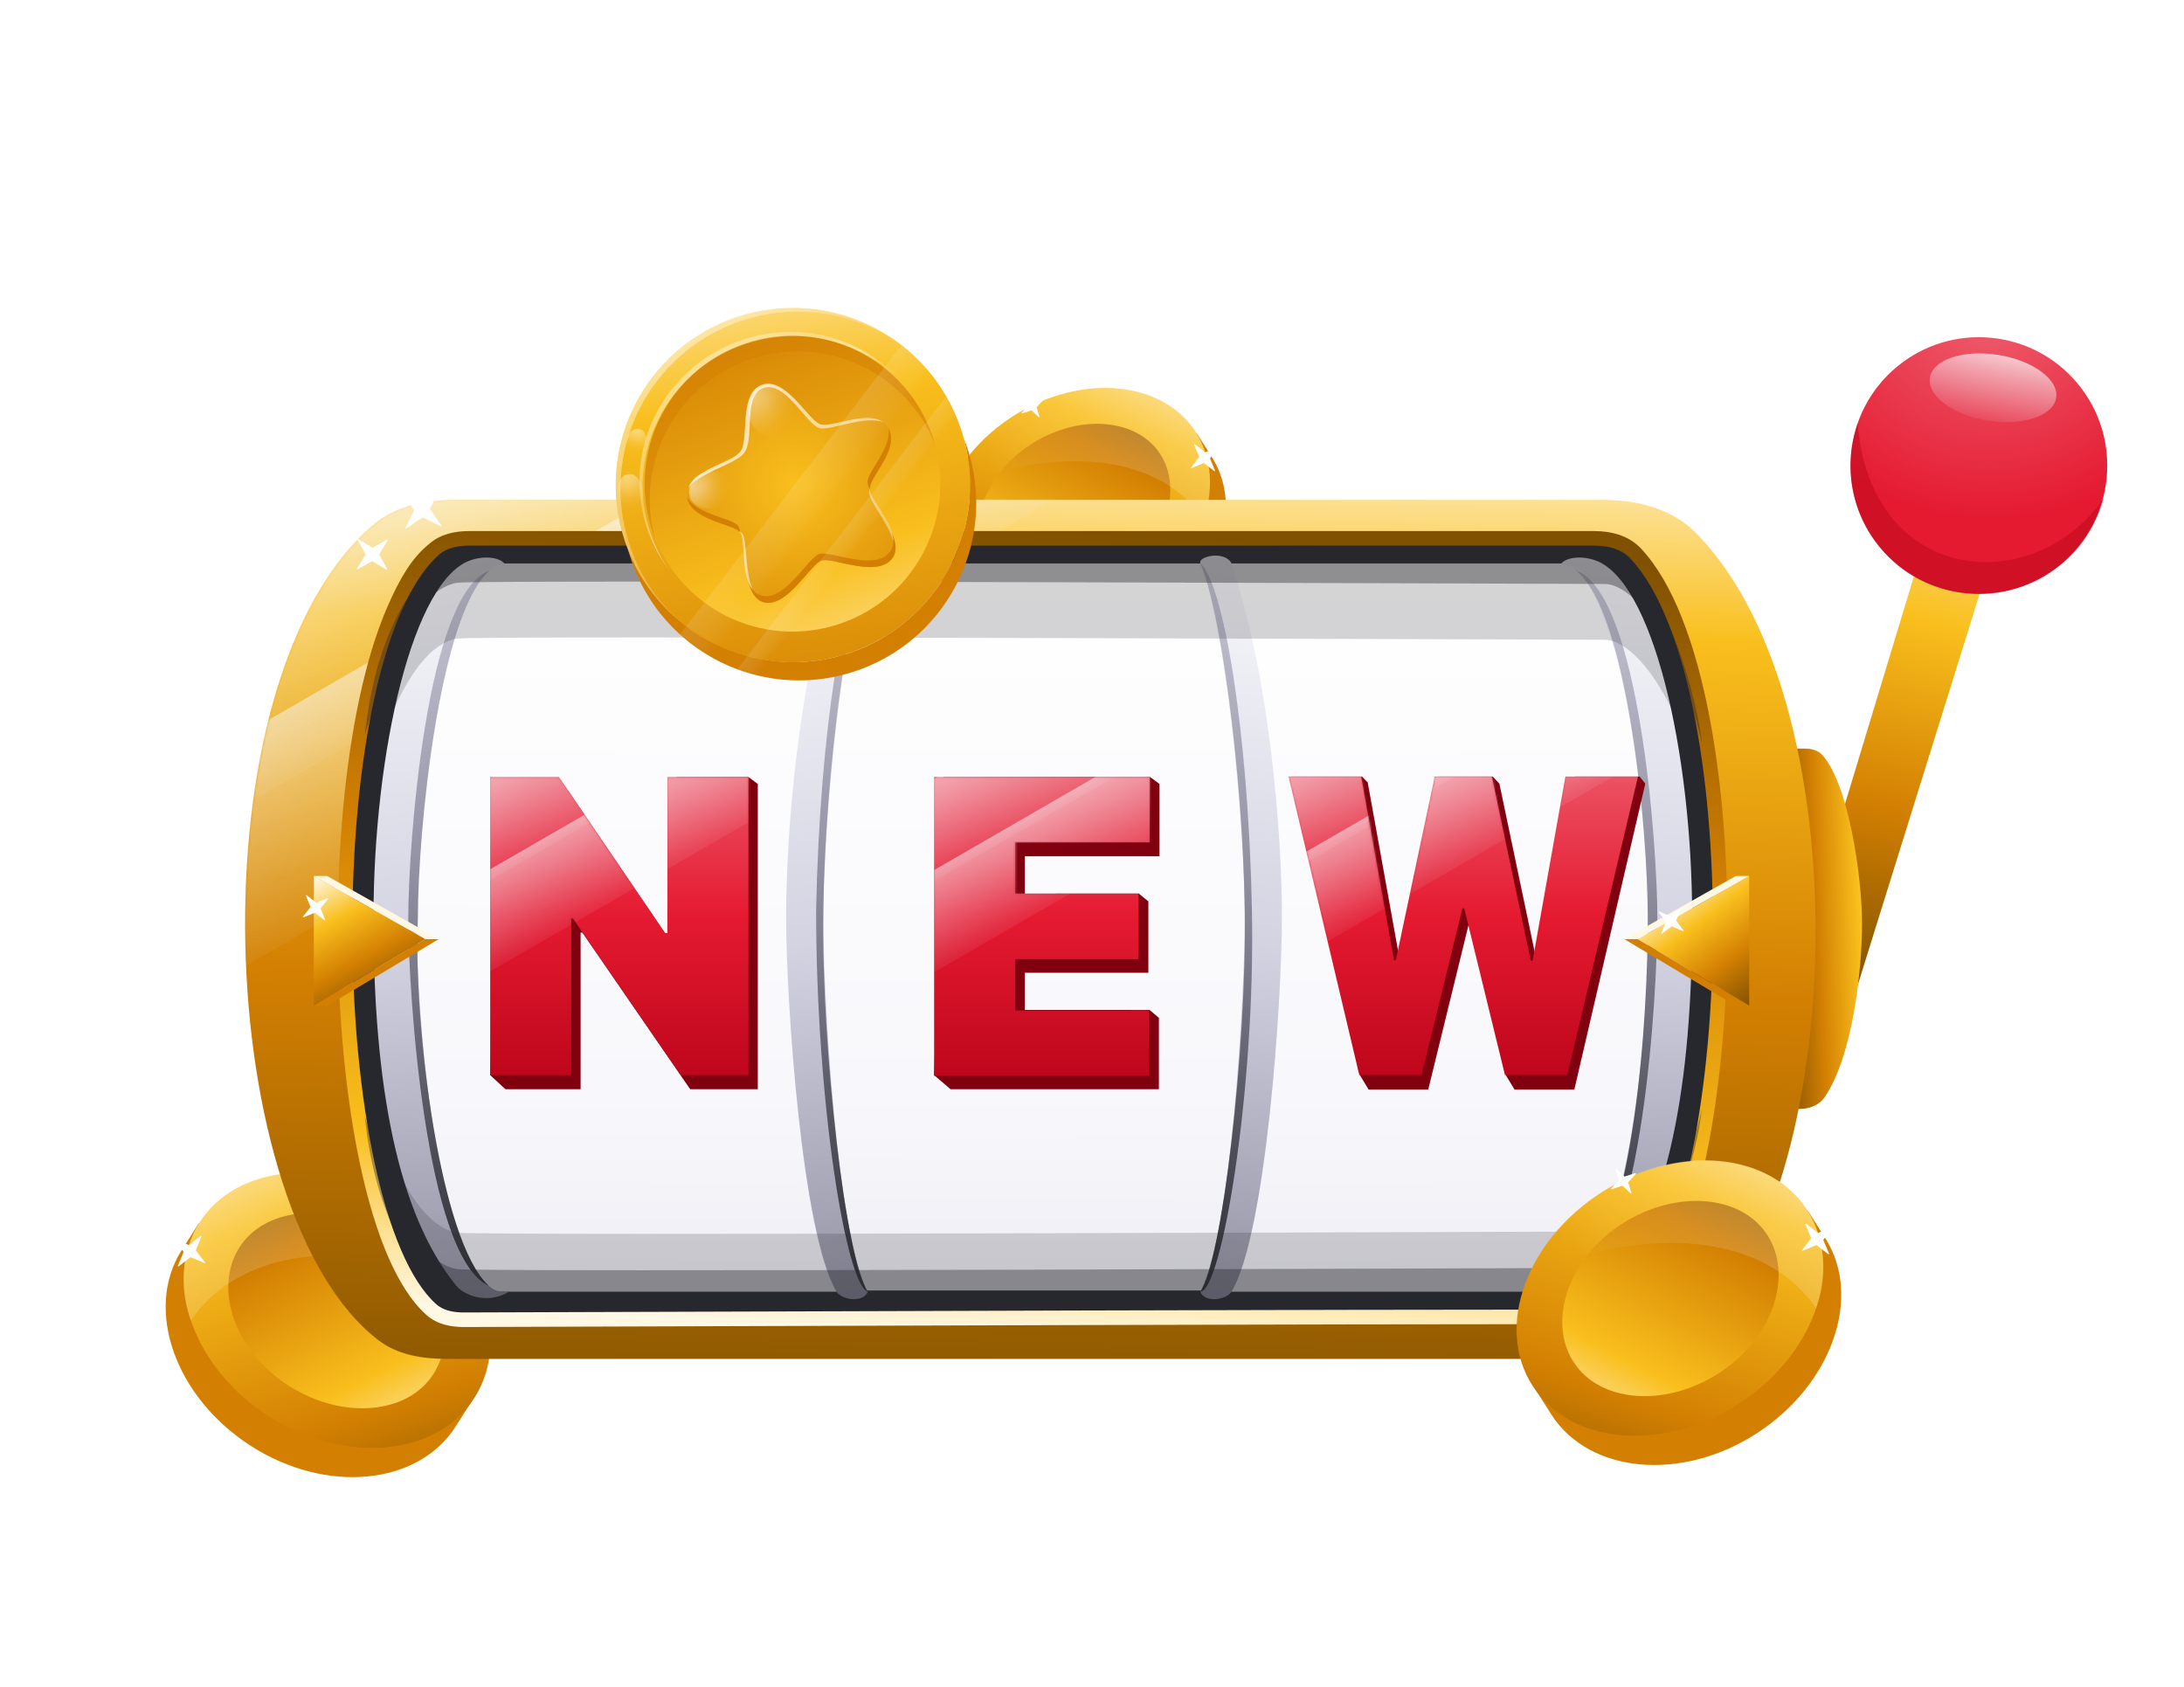 <svg width="900" height="695" fill="none" xmlns="http://www.w3.org/2000/svg"><g filter="url(#a)"><path d="M74.689 507.448l7.234-11.379 1.622 1.639c18.176-14.421 49.08-14.344 75.332 2.344 26.253 16.687 39.484 44.316 34.066 67.202l2.032 1.233-7.234 11.379c-15.454 24.22-53.471 27.939-84.598 7.801-31.127-20.137-43.581-56.161-28.454-80.219z" fill="#D38002"/><path d="M110.951 575.719c31.373 19.894 69.144 16.418 84.598-7.802 15.454-24.22 2.428-60.002-28.864-79.814-31.291-19.812-69.144-16.418-84.516 7.721s-2.428 60.002 28.782 79.895z" fill="url(#b)"/><path d="M119.011 563.037c22.351 14.221 49.273 11.75 59.797-5.157 10.524-16.907 1.768-42.637-20.502-56.776-22.27-14.14-49.273-11.751-59.797 5.156-10.524 16.907-1.768 42.637 20.502 56.777z" fill="url(#c)"/><path opacity=".55" d="M78.623 536.167a46.815 46.815 0 013.55-40.344c15.372-24.139 53.472-27.94 84.517-7.721a78.643 78.643 0 0130.645 34.568c-38.071-17.646-94.065-22.418-118.712 13.497z" fill="url(#d)"/><path d="M84.188 512.421c.19.079.36-.144.236-.307l-3.693-4.797a.2.2 0 01-.026-.199l2.329-5.577c.079-.189-.145-.361-.307-.236l-4.798 3.693a.203.203 0 01-.199.026l-5.576-2.329c-.19-.079-.361.144-.236.307l3.692 4.797a.2.2 0 01.026.199l-2.328 5.577c-.079.189.144.361.306.236l4.798-3.693a.203.203 0 01.2-.026l5.576 2.329zM162.817 487.074c.195.066.351-.172.212-.324l-3.052-3.358a.2.2 0 01-.043-.193l1.319-4.293c.06-.197-.18-.346-.329-.204l-3.213 3.045a.2.2 0 01-.199.045l-4.388-1.396c-.195-.062-.346.174-.209.325l3.072 3.38a.2.2 0 01.043.193l-1.318 4.292c-.061.197.179.346.328.204l3.294-3.124a.198.198 0 01.201-.044l4.282 1.452z" fill="#fff"/></g><g filter="url(#e)"><path d="M499.491 180.496l-6.429-10.112-1.441 1.457c-16.153-12.816-43.617-12.747-66.947 2.082-23.33 14.83-35.088 39.384-30.273 59.722l-1.806 1.096 6.428 10.112c13.734 21.524 47.519 24.829 75.181 6.933 27.663-17.896 38.73-49.909 25.287-71.29z" fill="#D38002"/><path d="M467.266 241.167c-27.88 17.68-61.447 14.591-75.181-6.933-13.734-21.524-2.158-53.323 25.651-70.929 27.808-17.607 61.447-14.591 75.108 6.861 13.661 21.452 2.158 53.323-25.578 71.001z" fill="url(#f)"/><path d="M460.103 229.897c-19.862 12.638-43.787 10.442-53.139-4.583-9.353-15.024-1.572-37.89 18.219-50.456 19.791-12.565 43.787-10.442 53.14 4.583 9.353 15.024 1.571 37.891-18.22 50.456z" fill="url(#g)"/><path opacity=".55" d="M495.995 206.019a41.604 41.604 0 00-3.155-35.854c-13.66-21.452-47.519-24.829-75.108-6.861a69.892 69.892 0 00-27.234 30.72c33.833-15.681 83.594-19.922 105.497 11.995z" fill="url(#h)"/><path d="M491.128 184.883c-.19.079-.361-.144-.236-.306l3.222-4.187a.199.199 0 00.026-.199l-2.032-4.867c-.079-.189.144-.361.307-.235l4.187 3.222a.199.199 0 00.199.026l4.867-2.032c.189-.079.36.144.235.307l-3.222 4.186a.199.199 0 00-.026.199l2.032 4.867c.079.189-.144.361-.307.236l-4.187-3.222a.201.201 0 00-.199-.027l-4.866 2.032zM421.255 162.362c-.195.067-.351-.171-.212-.324l2.646-2.91a.202.202 0 00.043-.194l-1.143-3.722c-.061-.196.179-.345.328-.204l2.785 2.639a.2.2 0 00.198.046l3.809-1.212c.195-.062.346.174.208.325l-2.665 2.933a.197.197 0 00-.043.193l1.143 3.721c.06.197-.18.346-.329.204l-2.855-2.708a.2.2 0 00-.202-.045l-3.711 1.258z" fill="#fff"/></g><path d="M757.824 339.463l38-125.5 27.5 6.5-69 221.5 3.5-102.5z" fill="url(#i)"/><path d="M743.54 308.463h-11.216c9 36.5 3.5 112-.5 148.5h9.694c4.052 0 8.075-1.464 10.37-4.804 11.765-17.12 15.436-53.179 15.436-71.696 0-18.714-5.416-57.01-16.249-69.247-1.861-2.102-4.728-2.753-7.535-2.753z" fill="url(#j)"/><g filter="url(#k)"><path d="M849.206 226.602c22.505-18.635 25.643-51.986 7.008-74.491-18.635-22.506-51.986-25.643-74.491-7.008-22.505 18.635-25.643 51.985-7.008 74.491 18.635 22.505 51.986 25.643 74.491 7.008z" fill="url(#l)"/><path opacity=".4" d="M774.736 219.576c26.632 32.163 80.515 22.35 92.286-20.415-28.467 41.565-96.34 36.181-101.495-30.761-5.881 16.905-3.039 36.383 9.209 51.176z" fill="#B20015"/><g style="mix-blend-mode:overlay" filter="url(#m)"><ellipse cx="821.31" cy="153.78" rx="26.342" ry="13.698" transform="rotate(9.116 821.31 153.78)" fill="url(#n)"/></g></g><path d="M156.027 552.316c-68.302-52.112-77.46-272.03-2.251-336.034 9.374-7.976 21.951-10.319 34.259-10.319h471.801c14.075 0 28.446 3.201 38.452 13.101 72.515 71.752 62.713 290.441-8.303 335.323-7.268 4.593-15.978 5.576-24.576 5.576H184.562c-10.177 0-20.443-1.474-28.535-7.647z" fill="url(#o)"/><mask id="q" style="mask-type:alpha" maskUnits="userSpaceOnUse" x="101" y="205" width="648" height="355"><path d="M156.027 552.316c-68.302-52.112-77.46-272.03-2.25-336.034 9.373-7.976 21.95-10.319 34.258-10.319h471.801c14.075 0 28.446 3.201 38.452 13.101 72.515 71.752 62.713 290.441-8.303 335.323-7.268 4.593-15.978 5.576-24.576 5.576H184.563c-10.178 0-20.444-1.474-28.536-7.647z" fill="url(#p)"/></mask><g mask="url(#q)"><g style="mix-blend-mode:overlay" filter="url(#r)"><path transform="rotate(-30 54 329.377)" fill="url(#s)" d="M54 329.377H624.827V412.402H54z"/></g><g style="mix-blend-mode:overlay" filter="url(#t)"><path transform="rotate(-30 23 289.377)" fill="url(#u)" d="M23 289.377H593.827V364.993H23z"/></g></g><path d="M181.543 216.797c.185.09.369-.123.254-.292l-4.549-6.711a.201.201 0 01-.014-.201l3.563-7.267c.09-.184-.123-.369-.292-.254l-6.711 4.549a.201.201 0 01-.201.014l-7.267-3.562c-.184-.091-.369.122-.254.292l4.549 6.711c.04.059.046.135.014.2l-3.562 7.267c-.091.185.122.369.291.254l6.712-4.549a.201.201 0 01.2-.014l7.267 3.563zM159.755 222.622c.106-.176-.09-.378-.269-.278l-5.892 3.29a.2.2 0 01-.201-.003l-5.771-3.477c-.176-.106-.378.09-.278.269l3.29 5.893a.199.199 0 01-.003.2l-3.477 5.771c-.106.176.09.378.269.278l5.893-3.29a.199.199 0 01.2.003l5.771 3.477c.176.106.378-.09.278-.269l-3.29-5.892a.2.2 0 01.003-.201l3.477-5.771z" fill="#fff"/><path d="M177.715 539.609c-46.172-41.325-48.92-268.863 1.17-313.248 3.894-3.45 9.16-4.517 14.362-4.517h463.849c6.331 0 12.682 1.662 17.004 6.288 50.346 53.904 43.445 281.449-3.96 312.115-2.986 1.932-6.54 2.376-10.097 2.377-151.285.024-418.752 1.061-468.788 1.204-4.947.014-9.853-.92-13.54-4.219z" fill="#27272E"/><path fill-rule="evenodd" clip-rule="evenodd" d="M193.247 224.844c-4.875 0-9.269 1.013-12.372 3.762-5.812 5.15-11.031 13.128-15.568 23.469-4.524 10.311-8.292 22.796-11.296 36.775-6.009 27.958-8.908 61.63-8.809 95.274.098 33.642 3.192 67.131 9.106 94.719 2.958 13.794 6.607 26.048 10.904 36.08 4.314 10.072 9.195 17.698 14.504 22.45 2.878 2.576 6.888 3.468 11.53 3.455 9.697-.028 27.564-.089 51.17-.17 98.184-.337 295.661-1.015 417.626-1.034 3.376-.001 6.218-.44 8.469-1.896 5.278-3.414 10.271-9.778 14.791-18.826 4.496-9 8.392-20.386 11.623-33.497 6.46-26.217 10.177-58.989 10.852-92.561.676-33.568-1.692-67.805-7.335-96.945-5.671-29.283-14.556-52.893-26.535-65.719-3.534-3.784-8.922-5.336-14.811-5.336H193.247zm-16.351-.728c4.685-4.152 10.822-5.272 16.351-5.272h463.849c6.772 0 14.087 1.771 19.196 7.241 13.194 14.126 22.327 39.173 28.04 68.673 5.741 29.643 8.126 64.316 7.444 98.206-.682 33.886-4.432 67.119-11.025 93.876-3.296 13.376-7.323 25.218-12.081 34.743-4.735 9.476-10.327 16.931-16.9 21.183-3.723 2.408-7.989 2.857-11.727 2.858-121.96.019-319.429.697-417.612 1.034-23.604.081-41.469.142-51.168.17-5.252.015-11.054-.961-15.548-4.984-6.234-5.579-11.54-14.103-16.018-24.558-4.495-10.494-8.245-23.144-11.255-37.185-6.022-28.086-9.141-62.004-9.24-95.96-.099-33.954 2.822-68.072 8.943-96.552 3.06-14.24 6.934-27.136 11.668-37.925 4.72-10.759 9.687-19.664 17.083-25.548z" fill="url(#v)"/><path d="M348.204 532.26H201.325c-54.878-37.08-32.091-288.229 4-300.095h144.361c-25.708 84.046-18.787 250.161-1.482 300.095z" fill="url(#w)"/><path d="M503.029 532.26h143.867c61.428-33.797 35.102-288.229-.988-300.095H501.546c25.709 84.046 18.787 250.161 1.483 300.095z" fill="url(#x)"/><path d="M504.001 232.165h-155c-36.586 87.507-28.254 257.577-6.501 299.6h164.001c25.213-78.608 14.803-246.7-2.5-299.6z" fill="url(#y)"/><path d="M194.448 230.682c6.427-1.977 11.862-.494 13.344 1.483-24.715 3.461-36.084 106.294-36.086 146.339-.002 40.046 6.922 129.993 29.662 151.284 3.101 2.904 5.932 2.472 8.401 2.472-8.895 5.438-18.523 1.483-21.748-2.472-24.187-29.664-34.113-82.563-34.113-151.284 0-68.72 16.317-140.369 40.54-147.822z" fill="url(#z)"/><path d="M172.2 378.505c-1.873 44.458 9.124 132.958 29.164 151.283-26.04-11.825-33.118-121.125-33.119-151.283-.001-30.158 7.416-133.98 33.494-143.373-20.64 17.798-29.537 106.752-29.539 143.373z" fill="url(#A)"/><path d="M656.784 230.682c-6.427-1.977-11.861-.494-13.343 1.483 24.714 3.461 36.083 106.294 36.085 146.339.002 40.046-6.921 129.993-29.661 151.284-3.102 2.904-5.933 2.472-8.402 2.472 8.895 5.438 18.523 1.483 21.748-2.472 24.187-29.664 34.113-82.563 34.113-151.284 0-68.72-16.316-140.369-40.54-147.822z" fill="url(#B)"/><path d="M679.032 378.505c.002 40.045-5.207 128.458-29.164 151.283 27.187-12.36 33.118-121.125 33.119-151.283.002-30.158-7.416-133.98-33.494-143.373 21.332 16.831 29.537 106.752 29.539 143.373z" fill="url(#C)"/><path d="M344.724 232.165c2.719-5.438 13.976-2.966 12.854 0-11.785 31.147-18.296 113.215-18.296 145.845 0 32.63 5.441 130.025 18.295 154.25-1.977 4.944-10.916 3.228-12.854 0-14.242-23.731-20.768-119.643-20.768-154.25s4.944-98.383 20.769-145.845z" fill="url(#D)"/><path d="M339.28 375.044c-.833 58.338 9.393 144.362 18.297 157.216-8.753-2.797-21.264-77.297-21.264-157.216 1.485-74.653 11.867-134.968 21.264-142.878-7.915 17.303-17.464 84.54-18.297 142.878z" fill="url(#E)"/><path d="M507.497 232.165c-2.719-5.438-13.976-2.966-12.854 0 11.785 31.147 18.296 113.215 18.296 145.845 0 32.63-5.442 130.025-18.296 154.25 1.978 4.944 10.917 3.228 12.854 0 14.243-23.731 20.769-119.643 20.769-154.25-.001-34.607-4.944-98.383-20.769-145.845z" fill="url(#F)"/><path d="M512.941 375.044c.833 58.338-9.394 144.362-18.297 157.216 8.68 0 22.747-82.563 21.263-157.216-1.484-74.653-11.866-134.968-21.263-142.878 7.915 17.303 17.463 84.54 18.297 142.878z" fill="url(#G)"/><g opacity=".2" filter="url(#H)"><path d="M188.324 507.963c-20-3.5-32.5-44-38-63 4.5 44.5 23.5 89 41.5 90.5s462.5 0 473 0c22.5-11 35-78 36.5-93.5-11 47.5-30 65.5-40 65.5s-465.593 1.796-473 .5z" fill="#27272E"/></g><g opacity=".4" filter="url(#I)"><path d="M188.324 522.963c-20-3.5-32.5-44-38-63 4.5 44.5 23.5 73.5 41.5 75s462.5 0 473 0c22.5-11 35-62.5 36.5-78-11 47.5-30 65.5-40 65.5s-465.593 1.796-473 .5z" fill="#27272E"/></g><g opacity=".2" filter="url(#J)"><path d="M188.324 263.13c-20 3.5-32.5 44-38 63 4.5-44.5 23.5-97.167 41.5-98.667s462.5 0 473 0c22.5 11 35 86.167 36.5 101.667-11-47.5-30-65.5-40-65.5s-465.593-1.796-473-.5z" fill="#27272E"/></g><g opacity=".4" filter="url(#K)"><path d="M188.324 240.13c-20 3.5-32.5 44-38 63 4.5-44.5 23.5-73.5 41.5-75s462.5 0 473 0c22.5 11 35 62.5 36.5 78-11-47.5-30-65.5-40-65.5s-465.593-1.796-473-.5z" fill="#27272E"/></g><g filter="url(#L)"><path d="M387.711 444.833l-6.772-5.805 3.87-122.861h85.132l3.87 2.902v29.778h-55.475v15.358l46.916-.03 3.976 3.265v29.4h-50.892v15.328l51.394.004 3.84 3.261v29.4h-85.859z" fill="#80000F"/><path d="M380.939 439.344V316.167h88.775v26.945H414.38v21.171h50.763v26.945H414.38v21.171h55.093v26.945h-88.534z" fill="url(#M)"/><mask id="O" style="mask-type:alpha" maskUnits="userSpaceOnUse" x="380" y="316" width="90" height="124"><path d="M380.939 439.028V316.167h89.002v26.876h-55.475v21.117h50.893v26.876h-50.893v21.117H469.7v26.875h-88.761z" fill="url(#N)"/></mask><g mask="url(#O)"><g style="mix-blend-mode:overlay" filter="url(#P)"><path transform="rotate(-30 191.326 426.401)" fill="url(#Q)" d="M191.326 426.401H734.91V462.869H191.326z"/></g><g style="mix-blend-mode:overlay" filter="url(#R)"><path transform="rotate(-30 221.8 446.399)" fill="url(#S)" d="M221.8 446.399H765.384V482.867H221.8z"/></g></g></g><g filter="url(#T)"><path d="M308.285 319.069v125.764H280.42l-44.44-64.55h-.72v64.55h-30.972L198 439.028l3.87-117.057h28.345l43.719 64.311h.961v-70.115h29.52l3.87 2.902z" fill="#80000F"/><path d="M304.415 316.167v122.861H276.55l-44.439-64.55h-.721v64.55H198V316.167h28.345l43.72 64.31h.961v-64.31h33.389z" fill="url(#U)"/><mask id="W" style="mask-type:alpha" maskUnits="userSpaceOnUse" x="198" y="316" width="107" height="124"><path d="M304.415 316.167v122.861H276.55l-44.439-64.55h-.721v64.55H198V316.167h28.345l43.72 64.31h.961v-64.31h33.389z" fill="url(#V)"/></mask><g mask="url(#W)"><g style="mix-blend-mode:overlay" filter="url(#X)"><path transform="rotate(-30 22.898 417.694)" fill="url(#Y)" d="M22.898 417.694H566.482V454.162H22.898z"/></g><g style="mix-blend-mode:overlay" filter="url(#Z)"><path transform="rotate(-30 53.371 437.692)" fill="url(#aa)" d="M53.371 437.692H596.955V474.16H53.371z"/></g></g></g><g filter="url(#ab)"><path d="M560.011 445l-3.514-5.82L528 316h29.278l2.336 2.425 14.286 79.179L588.799 316h22.351l2.726 2.91 16.56 78.935L645.112 316h26.546l2.342 2.91L644.764 445h-24.636l-3.513-5.82-14.447-62.988h-.774L584.549 445h-24.538z" fill="#80000F"/><path d="M556.147 439L527 316h29.92l13.512 75.674h.772L587.225 316h23.55l16.021 75.914h.772L641.08 316H671l-29.147 123H616.18l-16.794-68.707h-.772L581.82 439h-25.673z" fill="url(#ac)"/><mask id="ae" style="mask-type:alpha" maskUnits="userSpaceOnUse" x="527" y="316" width="144" height="123"><path d="M556.147 439L527 316h29.92l13.512 75.674h.772L587.225 316h23.55l16.021 75.914h.772L641.08 316H671l-29.147 123H616.18l-16.794-68.707h-.772L581.82 439h-25.673z" fill="url(#ad)"/></mask><g mask="url(#ae)"><g style="mix-blend-mode:overlay" filter="url(#af)"><path transform="rotate(-30 355.015 412.857)" fill="url(#ag)" d="M355.015 412.857H898.599V449.325H355.015z"/></g><g style="mix-blend-mode:overlay" filter="url(#ah)"><path transform="rotate(-30 385.487 432.855)" fill="url(#ai)" d="M385.487 432.855H929.071V469.323H385.487z"/></g></g></g><g filter="url(#aj)"><path d="M129.324 408.463v-53.5l46 26-46 27.5z" fill="url(#ak)"/><path d="M134.824 408.463h-5.5l46-27.5h5.5l-46 27.5z" fill="#D38002"/><path d="M134.824 354.963h-5.5l46 26h5.5l-46-26z" fill="#FFF8E5"/><path d="M133.671 373.182c.161.126.386-.043.309-.233l-1.835-4.52a.202.202 0 01.028-.199l3.009-3.828c.126-.162-.043-.386-.233-.309l-4.52 1.834a.2.2 0 01-.198-.028l-3.829-3.008c-.161-.127-.386.042-.309.232l1.834 4.52a.201.201 0 01-.028.199l-3.008 3.829c-.127.161.042.386.232.308l4.52-1.834a.2.2 0 01.199.028l3.829 3.009z" fill="#fff"/></g><g filter="url(#al)"><path d="M720.824 408.463v-53.5l-46 26 46 27.5z" fill="url(#am)"/><path d="M715.324 408.463h5.5l-46-27.5h-5.5l46 27.5z" fill="#D38002"/><path d="M715.324 354.963h5.5l-46 26h-5.5l46-26z" fill="#FFF8E5"/><path d="M693.471 377.654c.188.081.362-.141.238-.304l-2.943-3.89a.2.2 0 01-.025-.2l1.913-4.477c.081-.189-.141-.362-.304-.238l-3.89 2.943a.2.2 0 01-.2.024l-4.477-1.913c-.189-.08-.362.141-.238.305l2.943 3.89a.2.2 0 01.024.199l-1.913 4.478c-.08.188.141.362.305.238l3.89-2.943a.2.2 0 01.199-.025l4.478 1.913z" fill="#fff"/></g><g filter="url(#an)"><path d="M752.335 502.448l-7.234-11.379-1.623 1.639c-18.176-14.421-49.08-14.344-75.332 2.344-26.252 16.687-39.483 44.316-34.066 67.202l-2.032 1.233 7.234 11.379c15.454 24.22 53.472 27.939 84.599 7.801 31.127-20.137 43.581-56.161 28.454-80.219z" fill="#D38002"/><path d="M716.073 570.719c-31.373 19.894-69.145 16.418-84.599-7.802-15.454-24.22-2.428-60.002 28.864-79.814 31.292-19.812 69.144-16.418 84.517 7.721 15.372 24.139 2.427 60.002-28.782 79.895z" fill="url(#ao)"/><path d="M708.012 558.037c-22.351 14.221-49.272 11.75-59.796-5.157-10.524-16.907-1.768-42.637 20.502-56.776 22.269-14.14 49.272-11.751 59.796 5.156 10.524 16.907 1.768 42.637-20.502 56.777z" fill="url(#ap)"/><path opacity=".55" d="M748.4 531.167a46.813 46.813 0 00-3.55-40.344c-15.372-24.139-53.471-27.94-84.516-7.721a78.651 78.651 0 00-30.646 34.568c38.071-17.646 94.066-22.418 118.712 13.497z" fill="url(#aq)"/><path d="M742.835 507.421c-.189.079-.36-.144-.235-.307l3.692-4.797a.199.199 0 00.026-.199l-2.328-5.577c-.079-.189.144-.361.306-.236l4.798 3.693a.203.203 0 00.199.026l5.577-2.329c.189-.079.36.144.235.307l-3.692 4.797a.199.199 0 00-.026.199l2.328 5.577c.079.189-.144.361-.306.236l-4.798-3.693a.203.203 0 00-.199-.026l-5.577 2.329zM664.207 482.074c-.196.066-.352-.172-.213-.324l3.052-3.358a.2.2 0 00.044-.193l-1.319-4.293c-.061-.197.179-.346.329-.204l3.213 3.045c.053.05.129.068.198.045l4.388-1.396c.195-.062.347.174.209.325l-3.071 3.38a.2.2 0 00-.044.193l1.319 4.292c.06.197-.18.346-.329.204l-3.293-3.124a.2.2 0 00-.202-.044l-4.281 1.452z" fill="#fff"/></g><g filter="url(#ar)"><path fill-rule="evenodd" clip-rule="evenodd" d="M397.099 172.387c10.325 37.131-10.124 76.265-47.087 88.691-36.826 12.381-76.859-7.021-91.217-42.645.379 1.396.802 2.79 1.269 4.179 12.848 38.215 54.242 58.78 92.458 45.932 38.215-12.848 58.779-54.242 45.931-92.458a73.535 73.535 0 00-1.354-3.699z" fill="#D38002"/><circle cx="326.749" cy="191.884" transform="rotate(-18.582 326.749 191.884)" fill="url(#as)" r="73"/><circle cx="326.556" cy="191.311" r="60.945" transform="rotate(-18.582 326.556 191.311)" fill="url(#at)"/><g opacity=".5" filter="url(#au)"><path fill-rule="evenodd" clip-rule="evenodd" d="M385.38 175.303a60.675 60.675 0 00-.96-3.128c-10.673-31.747-45.38-49.358-77.285-38.632-31.904 10.726-48.924 45.727-38.251 77.474a61.248 61.248 0 001.122 3.064c-8.621-31 8.452-63.671 39.311-74.046 30.862-10.375 64.208 5.351 76.063 35.268z" fill="#D38002"/></g><path d="M338.048 166.845c5.016 1.685 22.571-7.588 27.842 1.298 5.271 8.886-7.557 20.079-7.463 25.352.094 5.273 15.535 21.301 8.972 28.954-6.562 7.652-24.32-.96-28.93.59-4.609 1.549-14.152 19.66-23.736 17.116-9.585-2.544-6.99-25.073-9.657-28.724s-21.797-5.114-21.948-15.464c-.151-10.35 18.501-12.798 22.089-18.084 3.587-5.286-.877-24.067 8.878-27.346 9.755-3.28 18.937 14.624 23.953 16.308z" fill="url(#av)"/><g filter="url(#aw)"><path fill-rule="evenodd" clip-rule="evenodd" d="M283.199 196.926c.83 6.164 8.729 8.95 14.867 11.114 3.27 1.153 6.041 2.13 6.978 3.348-.22-1.22-.497-2.159-.888-2.693-.904-1.238-3.701-2.224-7.009-3.391-5.147-1.815-11.53-4.065-13.948-8.378zm25.208 34.918c1.12 4.103 2.981 7.423 6.326 8.311 6.281 1.668 12.544-5.537 17.413-11.136 2.56-2.945 4.735-5.446 6.323-5.98 1.596-.536 4.767.145 8.503.947 7.059 1.516 16.136 3.466 20.427-1.537 2.385-2.78 1.865-6.666.232-10.739.799 3.045.691 5.854-1.151 8.003-4.291 5.003-13.369 3.053-20.427 1.537-3.737-.802-6.908-1.484-8.503-.947-1.589.534-3.763 3.035-6.323 5.979-4.869 5.6-11.133 12.804-17.414 11.137-2.56-.68-4.251-2.785-5.406-5.575zm50.036-38.085a3.06 3.06 0 01-.016-.264c-.034-1.887 1.586-4.531 3.44-7.556 3.25-5.302 7.216-11.775 4.251-17.39.802 4.908-2.438 10.195-5.17 14.654-1.854 3.025-3.475 5.669-3.441 7.556.014.783.367 1.805.936 3z" fill="#D38002"/></g><g opacity=".7" filter="url(#ax)"><path fill-rule="evenodd" clip-rule="evenodd" d="M346.722 165.866c-3.706.834-6.94 1.562-8.674.979-1.732-.582-3.962-3.098-6.54-6.008-4.887-5.516-11.027-12.447-17.413-10.3-6.155 2.069-6.649 10.309-7.077 17.437-.25 4.169-.477 7.958-1.801 9.909-1.332 1.962-4.74 3.533-8.491 5.262-5.24 2.417-11.152 5.142-13.009 9.675 2.911-3.454 8.26-5.949 13.152-8.231 3.994-1.863 7.682-3.584 9.492-5.569 2.123-2.327 2.352-7.029 2.59-11.901.323-6.619.661-13.553 5.783-15.275 5.539-1.862 11.082 4.547 15.755 9.95 2.829 3.27 5.338 6.172 7.335 6.649 1.76.419 5.066-.353 8.891-1.246 5.725-1.336 12.611-2.944 17.211-1.234-4.151-3.034-11.281-1.43-17.204-.097zm11.708 27.408c-.206.565-.317 1.086-.309 1.556.032 1.821 1.869 4.829 3.99 8.301 2.343 3.836 5.033 8.239 6.019 12.237.26-4.425-3.046-9.623-5.869-14.061-2.025-3.184-3.801-5.977-3.834-7.812a4.1 4.1 0 01.003-.221zm-48.262 41.702c-1.784-4.133-2.293-9.873-2.717-14.654-.347-3.921-.638-7.197-1.527-8.415-.274-.375-.754-.714-1.394-1.03.224.18.407.364.546.554.899 1.231 1.091 4.282 1.318 7.884.34 5.413.759 12.071 3.774 15.661z" fill="url(#ay)"/></g><g opacity=".4"><mask id="aA" style="mask-type:alpha" maskUnits="userSpaceOnUse" x="253" y="118" width="150" height="154"><path fill-rule="evenodd" clip-rule="evenodd" d="M349.477 259.489c38.215-12.848 58.899-53.886 46.199-91.663-12.7-37.776-53.975-57.984-92.19-45.136-38.216 12.847-58.899 53.886-46.199 91.662a72.743 72.743 0 001.588 4.275 72.9 72.9 0 001.315 4.361c12.7 37.776 53.975 57.984 92.191 45.137 38.215-12.848 58.899-53.887 46.198-91.663a72.603 72.603 0 00-1.586-4.271c9.769 36.522-10.768 74.944-47.516 87.298z" fill="url(#az)"/></mask><g mask="url(#aA)"><g opacity=".4" filter="url(#aB)"><path transform="rotate(-52.582 280.066 298.921)" fill="url(#aC)" d="M280.066 298.921H497.058V306.958H280.066z"/></g><g opacity=".4" filter="url(#aD)"><path transform="rotate(-52.582 257.661 282.948)" fill="url(#aE)" d="M257.661 282.948H474.653V299.021H257.661z"/></g></g></g><g opacity=".7"><g opacity=".7" filter="url(#aF)"><path fill-rule="evenodd" clip-rule="evenodd" d="M375.474 153.996c-15.592-19.914-42.795-28.812-68.375-20.212-32.363 10.88-49.875 45.647-39.114 77.654a60.514 60.514 0 008.413 16.327 60.442 60.442 0 01-9.707-18.042c-10.761-32.007 6.751-66.774 39.114-77.654 26.303-8.843 54.322.815 69.669 21.927z" fill="url(#aG)"/></g><g opacity=".7" filter="url(#aH)"><path fill-rule="evenodd" clip-rule="evenodd" d="M282.13 249.672c-10.142-8.378-18.145-19.598-22.645-32.984-12.848-38.215 7.716-79.61 45.931-92.458 23.991-8.065 49.234-2.963 67.882 11.407-18.812-15.538-44.983-21.295-69.812-12.947-38.216 12.847-58.78 54.242-45.932 92.457 4.782 14.225 13.52 26.004 24.576 34.525z" fill="url(#aI)"/></g><g filter="url(#aJ)"><ellipse cx="262.156" cy="174.105" rx="4.108" ry="5.51" transform="rotate(14.406 262.156 174.105)" fill="url(#aK)" fill-opacity=".6"/></g><g filter="url(#aL)"><path d="M265.262 196.654c.046 3.875-1.373 7.98-4.879 8.301-3.506.321-5.676-4.383-5.722-8.258-.314-4.38.354-8.737 4.3-9.35 3.947-.613 6.249 4.883 6.301 9.307z" fill="url(#aM)" fill-opacity=".6"/></g><g filter="url(#aN)"><path d="M326.536 158.263c1.807 5.894-.458 11.384-5.995 13.082-5.159 1.731-9.925-1.238-11.732-7.133-1.709-5.074.568-11.629 5.396-13.249 5.199-1.745 10.855 2.485 12.331 7.3z" fill="url(#aO)" fill-opacity=".6"/></g><g filter="url(#aP)"><path d="M300.529 191.22c1.541 4.711-2.698 8.888-6.025 10.05-3.327 1.163-8.923-.474-10.235-4.487-1.312-4.013 1.053-8.329 5.49-9.879 4.436-1.55 9.229-.395 10.77 4.316z" fill="url(#aQ)" fill-opacity=".7"/></g></g></g><defs><linearGradient id="b" x1="176.435" y1="633.586" x2="104.311" y2="427.386" gradientUnits="userSpaceOnUse"><stop stop-color="#805100"/><stop offset=".294" stop-color="#D38002"/><stop offset=".697" stop-color="#F9BF1D"/><stop offset="1" stop-color="#FFF8E5"/></linearGradient><linearGradient id="c" x1="107.747" y1="465.875" x2="177.156" y2="597.886" gradientUnits="userSpaceOnUse"><stop stop-color="#805100"/><stop offset=".294" stop-color="#D38002"/><stop offset=".697" stop-color="#F9BF1D"/><stop offset="1" stop-color="#FFF8E5"/></linearGradient><linearGradient id="d" x1="43.565" y1="433.179" x2="157.895" y2="546.337" gradientUnits="userSpaceOnUse"><stop offset=".123" stop-color="#fff" stop-opacity=".7"/><stop offset=".947" stop-color="#fff" stop-opacity="0"/></linearGradient><linearGradient id="f" x1="409.071" y1="292.593" x2="473.167" y2="109.347" gradientUnits="userSpaceOnUse"><stop stop-color="#805100"/><stop offset=".294" stop-color="#D38002"/><stop offset=".697" stop-color="#F9BF1D"/><stop offset="1" stop-color="#FFF8E5"/></linearGradient><linearGradient id="g" x1="470.114" y1="143.551" x2="408.431" y2="260.867" gradientUnits="userSpaceOnUse"><stop stop-color="#805100"/><stop offset=".294" stop-color="#D38002"/><stop offset=".697" stop-color="#F9BF1D"/><stop offset="1" stop-color="#FFF8E5"/></linearGradient><linearGradient id="h" x1="527.151" y1="114.495" x2="425.548" y2="215.056" gradientUnits="userSpaceOnUse"><stop offset=".123" stop-color="#fff" stop-opacity=".7"/><stop offset=".947" stop-color="#fff" stop-opacity="0"/></linearGradient><linearGradient id="i" x1="754" y1="408" x2="817.638" y2="150.674" gradientUnits="userSpaceOnUse"><stop offset=".005" stop-color="#805100"/><stop offset=".301" stop-color="#D38002"/><stop offset=".594" stop-color="#F9BF1D"/><stop offset=".959" stop-color="#FFF8E5"/></linearGradient><linearGradient id="j" x1="732.324" y1="382.963" x2="789.324" y2="380.463" gradientUnits="userSpaceOnUse"><stop offset=".005" stop-color="#805100"/><stop offset=".301" stop-color="#D38002"/><stop offset=".594" stop-color="#F9BF1D"/><stop offset=".959" stop-color="#FFF8E5"/></linearGradient><linearGradient id="n" x1="821.31" y1="172.22" x2="824.29" y2="127.953" gradientUnits="userSpaceOnUse"><stop stop-color="#ECECF3" stop-opacity="0"/><stop offset=".549" stop-color="#F8F8FC" stop-opacity=".5"/><stop offset="1" stop-color="#fff"/></linearGradient><linearGradient id="o" x1="443.324" y1="606.963" x2="452.451" y2="163.501" gradientUnits="userSpaceOnUse"><stop offset=".005" stop-color="#805100"/><stop offset=".453" stop-color="#D38002"/><stop offset=".785" stop-color="#F9BF1D"/><stop offset="1" stop-color="#FFF8E5"/></linearGradient><linearGradient id="p" x1="425" y1="610" x2="452.566" y2="164.587" gradientUnits="userSpaceOnUse"><stop stop-color="#805100"/><stop offset=".354" stop-color="#D38002"/><stop offset=".785" stop-color="#F9BF1D"/><stop offset="1" stop-color="#FFF8E5"/></linearGradient><linearGradient id="s" x1="339.413" y1="426.772" x2="341.951" y2="292.057" gradientUnits="userSpaceOnUse"><stop stop-color="#ECECF3" stop-opacity="0"/><stop offset=".549" stop-color="#F8F8FC" stop-opacity=".4"/><stop offset="1" stop-color="#fff" stop-opacity=".7"/></linearGradient><linearGradient id="u" x1="308.413" y1="378.08" x2="310.518" y2="255.38" gradientUnits="userSpaceOnUse"><stop stop-color="#ECECF3" stop-opacity="0"/><stop offset=".549" stop-color="#F8F8FC" stop-opacity=".4"/><stop offset="1" stop-color="#fff" stop-opacity=".7"/></linearGradient><linearGradient id="v" x1="474.324" y1="218.963" x2="456.761" y2="552.934" gradientUnits="userSpaceOnUse"><stop offset=".005" stop-color="#805100"/><stop offset=".408" stop-color="#D38002"/><stop offset=".785" stop-color="#F9BF1D"/><stop offset="1" stop-color="#FFF8E5"/></linearGradient><linearGradient id="w" x1="260.337" y1="546.62" x2="260.782" y2="232.111" gradientUnits="userSpaceOnUse"><stop stop-color="#ECECF3"/><stop offset=".302" stop-color="#F8F8FC"/><stop offset="1" stop-color="#fff"/></linearGradient><linearGradient id="x" x1="590.895" y1="546.62" x2="590.451" y2="232.111" gradientUnits="userSpaceOnUse"><stop stop-color="#ECECF3"/><stop offset=".302" stop-color="#F8F8FC"/><stop offset="1" stop-color="#fff"/></linearGradient><linearGradient id="y" x1="424.339" y1="546.103" x2="424.785" y2="232.111" gradientUnits="userSpaceOnUse"><stop stop-color="#ECECF3"/><stop offset=".302" stop-color="#F8F8FC"/><stop offset="1" stop-color="#fff"/></linearGradient><linearGradient id="z" x1="199.886" y1="544.125" x2="174.955" y2="230.26" gradientUnits="userSpaceOnUse"><stop stop-color="#9090A2"/><stop offset=".49" stop-color="#D2D2E1"/><stop offset="1" stop-color="#F8F8FC"/></linearGradient><linearGradient id="A" x1="201.452" y1="538.192" x2="195.025" y2="209.423" gradientUnits="userSpaceOnUse"><stop stop-color="#27272E"/><stop offset=".54" stop-color="#9090A2"/><stop offset="1" stop-color="#D2D2E1"/></linearGradient><linearGradient id="B" x1="651.346" y1="544.125" x2="676.277" y2="230.26" gradientUnits="userSpaceOnUse"><stop stop-color="#9090A2"/><stop offset=".49" stop-color="#D2D2E1"/><stop offset="1" stop-color="#F8F8FC"/></linearGradient><linearGradient id="C" x1="649.781" y1="538.192" x2="656.208" y2="209.423" gradientUnits="userSpaceOnUse"><stop stop-color="#27272E"/><stop offset=".54" stop-color="#9090A2"/><stop offset="1" stop-color="#D2D2E1"/></linearGradient><linearGradient id="D" x1="351.694" y1="544.599" x2="310.49" y2="232.92" gradientUnits="userSpaceOnUse"><stop stop-color="#9090A2"/><stop offset=".49" stop-color="#D2D2E1"/><stop offset="1" stop-color="#F8F8FC"/></linearGradient><linearGradient id="E" x1="357.393" y1="540.82" x2="346.956" y2="206.18" gradientUnits="userSpaceOnUse"><stop stop-color="#27272E"/><stop offset=".54" stop-color="#9090A2"/><stop offset="1" stop-color="#D2D2E1"/></linearGradient><linearGradient id="F" x1="500.527" y1="544.599" x2="541.73" y2="232.92" gradientUnits="userSpaceOnUse"><stop stop-color="#9090A2"/><stop offset=".49" stop-color="#D2D2E1"/><stop offset="1" stop-color="#F8F8FC"/></linearGradient><linearGradient id="G" x1="494.827" y1="540.82" x2="505.264" y2="206.18" gradientUnits="userSpaceOnUse"><stop stop-color="#27272E"/><stop offset=".54" stop-color="#9090A2"/><stop offset="1" stop-color="#D2D2E1"/></linearGradient><linearGradient id="M" x1="421.813" y1="306.494" x2="421.813" y2="461.255" gradientUnits="userSpaceOnUse"><stop stop-color="#ED5B6B"/><stop offset=".434" stop-color="#E51A31"/><stop offset="1" stop-color="#B20015"/></linearGradient><linearGradient id="N" x1="421.918" y1="306.519" x2="421.918" y2="460.883" gradientUnits="userSpaceOnUse"><stop stop-color="#ED5B6B"/><stop offset=".434" stop-color="#E51A31"/><stop offset="1" stop-color="#B20015"/></linearGradient><linearGradient id="Q" x1="463.118" y1="469.18" x2="463.633" y2="409.992" gradientUnits="userSpaceOnUse"><stop stop-color="#ECECF3" stop-opacity="0"/><stop offset=".549" stop-color="#F8F8FC" stop-opacity=".4"/><stop offset="1" stop-color="#fff" stop-opacity=".7"/></linearGradient><linearGradient id="S" x1="493.592" y1="489.178" x2="494.106" y2="429.99" gradientUnits="userSpaceOnUse"><stop stop-color="#ECECF3" stop-opacity="0"/><stop offset=".549" stop-color="#F8F8FC" stop-opacity=".4"/><stop offset="1" stop-color="#fff" stop-opacity=".7"/></linearGradient><linearGradient id="U" x1="246.996" y1="306.519" x2="246.996" y2="460.883" gradientUnits="userSpaceOnUse"><stop stop-color="#ED5B6B"/><stop offset=".434" stop-color="#E51A31"/><stop offset="1" stop-color="#B20015"/></linearGradient><linearGradient id="V" x1="246.996" y1="306.519" x2="246.996" y2="460.883" gradientUnits="userSpaceOnUse"><stop stop-color="#ED5B6B"/><stop offset=".434" stop-color="#E51A31"/><stop offset="1" stop-color="#B20015"/></linearGradient><linearGradient id="Y" x1="294.691" y1="460.474" x2="295.205" y2="401.286" gradientUnits="userSpaceOnUse"><stop stop-color="#ECECF3" stop-opacity="0"/><stop offset=".549" stop-color="#F8F8FC" stop-opacity=".4"/><stop offset="1" stop-color="#fff" stop-opacity=".7"/></linearGradient><linearGradient id="aa" x1="325.163" y1="480.471" x2="325.677" y2="421.283" gradientUnits="userSpaceOnUse"><stop stop-color="#ECECF3" stop-opacity="0"/><stop offset=".549" stop-color="#F8F8FC" stop-opacity=".4"/><stop offset="1" stop-color="#fff" stop-opacity=".7"/></linearGradient><linearGradient id="ac" x1="593.3" y1="306.341" x2="593.3" y2="460.879" gradientUnits="userSpaceOnUse"><stop stop-color="#ED5B6B"/><stop offset=".434" stop-color="#E51A31"/><stop offset="1" stop-color="#B20015"/></linearGradient><linearGradient id="ad" x1="593.3" y1="306.341" x2="593.3" y2="460.879" gradientUnits="userSpaceOnUse"><stop stop-color="#ED5B6B"/><stop offset=".434" stop-color="#E51A31"/><stop offset="1" stop-color="#B20015"/></linearGradient><linearGradient id="ag" x1="626.807" y1="455.636" x2="627.321" y2="396.449" gradientUnits="userSpaceOnUse"><stop stop-color="#ECECF3" stop-opacity="0"/><stop offset=".549" stop-color="#F8F8FC" stop-opacity=".4"/><stop offset="1" stop-color="#fff" stop-opacity=".7"/></linearGradient><linearGradient id="ai" x1="657.279" y1="475.634" x2="657.794" y2="416.446" gradientUnits="userSpaceOnUse"><stop stop-color="#ECECF3" stop-opacity="0"/><stop offset=".549" stop-color="#F8F8FC" stop-opacity=".4"/><stop offset="1" stop-color="#fff" stop-opacity=".7"/></linearGradient><linearGradient id="ak" x1="154.324" y1="409.463" x2="126.324" y2="357.463" gradientUnits="userSpaceOnUse"><stop offset=".005" stop-color="#805100"/><stop offset=".341" stop-color="#D38002"/><stop offset=".674" stop-color="#F9BF1D"/><stop offset="1" stop-color="#FFF8E5"/></linearGradient><linearGradient id="am" x1="729" y1="403" x2="693" y2="355" gradientUnits="userSpaceOnUse"><stop offset=".005" stop-color="#805100"/><stop offset=".341" stop-color="#D38002"/><stop offset=".674" stop-color="#F9BF1D"/><stop offset="1" stop-color="#FFF8E5"/></linearGradient><linearGradient id="ao" x1="650.588" y1="628.586" x2="722.712" y2="422.386" gradientUnits="userSpaceOnUse"><stop stop-color="#805100"/><stop offset=".294" stop-color="#D38002"/><stop offset=".697" stop-color="#F9BF1D"/><stop offset="1" stop-color="#FFF8E5"/></linearGradient><linearGradient id="ap" x1="719.277" y1="460.875" x2="649.867" y2="592.886" gradientUnits="userSpaceOnUse"><stop stop-color="#805100"/><stop offset=".294" stop-color="#D38002"/><stop offset=".697" stop-color="#F9BF1D"/><stop offset="1" stop-color="#FFF8E5"/></linearGradient><linearGradient id="aq" x1="783.459" y1="428.179" x2="669.129" y2="541.337" gradientUnits="userSpaceOnUse"><stop offset=".123" stop-color="#fff" stop-opacity=".7"/><stop offset=".947" stop-color="#fff" stop-opacity="0"/></linearGradient><linearGradient id="as" x1="303.959" y1="361.147" x2="351.571" y2="68.451" gradientUnits="userSpaceOnUse"><stop stop-color="#805100"/><stop offset=".222" stop-color="#D38002"/><stop offset=".697" stop-color="#F9BF1D"/><stop offset="1" stop-color="#FFF8E5"/></linearGradient><linearGradient id="at" x1="315.627" y1="65.354" x2="325.968" y2="311.356" gradientUnits="userSpaceOnUse"><stop stop-color="#805100"/><stop offset=".215" stop-color="#D38002"/><stop offset=".656" stop-color="#F9BF1D"/><stop offset="1" stop-color="#FFF8E5"/></linearGradient><linearGradient id="ay" x1="296.706" y1="156.63" x2="413.471" y2="235.01" gradientUnits="userSpaceOnUse"><stop stop-color="#fff"/><stop offset=".111" stop-color="#fff" stop-opacity=".97"/><stop offset=".197" stop-color="#fff" stop-opacity=".88"/><stop offset=".401" stop-color="#fff" stop-opacity=".74"/><stop offset=".616" stop-color="#fff" stop-opacity=".55"/><stop offset=".758" stop-color="#fff" stop-opacity=".3"/><stop offset="1" stop-color="#fff" stop-opacity="0"/></linearGradient><linearGradient id="az" x1="350.273" y1="259.222" x2="304.281" y2="122.422" gradientUnits="userSpaceOnUse"><stop stop-color="#6C7E97"/><stop offset=".949" stop-color="#8798B0"/></linearGradient><linearGradient id="aC" x1="334.534" y1="290.966" x2="334.468" y2="306.994" gradientUnits="userSpaceOnUse"><stop stop-color="#fff"/><stop offset=".096" stop-color="#fff" stop-opacity=".97"/><stop offset=".27" stop-color="#fff" stop-opacity=".88"/><stop offset=".433" stop-color="#fff" stop-opacity=".74"/><stop offset=".618" stop-color="#fff" stop-opacity=".55"/><stop offset=".85" stop-color="#fff" stop-opacity=".3"/><stop offset="1" stop-color="#fff" stop-opacity="0"/></linearGradient><linearGradient id="aE" x1="312.128" y1="267.038" x2="311.866" y2="299.092" gradientUnits="userSpaceOnUse"><stop stop-color="#fff"/><stop offset=".096" stop-color="#fff" stop-opacity=".97"/><stop offset=".27" stop-color="#fff" stop-opacity=".88"/><stop offset=".433" stop-color="#fff" stop-opacity=".74"/><stop offset=".618" stop-color="#fff" stop-opacity=".55"/><stop offset=".85" stop-color="#fff" stop-opacity=".3"/><stop offset="1" stop-color="#fff" stop-opacity="0"/></linearGradient><linearGradient id="aG" x1="258.843" y1="140.519" x2="316.457" y2="199.316" gradientUnits="userSpaceOnUse"><stop stop-color="#fff"/><stop offset=".09" stop-color="#fff" stop-opacity=".97"/><stop offset=".22" stop-color="#fff" stop-opacity=".88"/><stop offset=".38" stop-color="#fff" stop-opacity=".74"/><stop offset=".57" stop-color="#fff" stop-opacity=".55"/><stop offset=".78" stop-color="#fff"/><stop offset="1" stop-color="#fff" stop-opacity="0"/></linearGradient><linearGradient id="aI" x1="246.274" y1="136.636" x2="336.398" y2="206.373" gradientUnits="userSpaceOnUse"><stop stop-color="#fff"/><stop offset=".09" stop-color="#fff" stop-opacity=".97"/><stop offset=".22" stop-color="#fff" stop-opacity=".88"/><stop offset=".38" stop-color="#fff" stop-opacity=".74"/><stop offset=".57" stop-color="#fff" stop-opacity=".55"/><stop offset=".78" stop-color="#fff" stop-opacity=".3"/><stop offset="1" stop-color="#fff" stop-opacity="0"/></linearGradient><filter id="a" x="60.27" y="475.049" width="149.79" height="141.632" filterUnits="userSpaceOnUse" color-interpolation-filters="sRGB"><feFlood flood-opacity="0" result="BackgroundImageFix"/><feColorMatrix in="SourceAlpha" values="0 0 0 0 0 0 0 0 0 0 0 0 0 0 0 0 0 0 127 0" result="hardAlpha"/><feOffset dy="8"/><feGaussianBlur stdDeviation="4"/><feComposite in2="hardAlpha" operator="out"/><feColorMatrix values="0 0 0 0 0 0 0 0 0 0 0 0 0 0 0 0 0 0 0.25 0"/><feBlend in2="BackgroundImageFix" result="effect1_dropShadow_93_7094"/><feBlend in="SourceGraphic" in2="effect1_dropShadow_93_7094" result="shape"/></filter><filter id="e" x="378.3" y="151.704" width="134.896" height="127.646" filterUnits="userSpaceOnUse" color-interpolation-filters="sRGB"><feFlood flood-opacity="0" result="BackgroundImageFix"/><feColorMatrix in="SourceAlpha" values="0 0 0 0 0 0 0 0 0 0 0 0 0 0 0 0 0 0 127 0" result="hardAlpha"/><feOffset dy="8"/><feGaussianBlur stdDeviation="4"/><feComposite in2="hardAlpha" operator="out"/><feColorMatrix values="0 0 0 0 0 0 0 0 0 0 0 0 0 0 0 0 0 0 0.25 0"/><feBlend in2="BackgroundImageFix" result="effect1_dropShadow_93_7094"/><feBlend in="SourceGraphic" in2="effect1_dropShadow_93_7094" result="shape"/></filter><filter id="k" x="756.558" y="132.945" width="117.814" height="117.814" filterUnits="userSpaceOnUse" color-interpolation-filters="sRGB"><feFlood flood-opacity="0" result="BackgroundImageFix"/><feColorMatrix in="SourceAlpha" values="0 0 0 0 0 0 0 0 0 0 0 0 0 0 0 0 0 0 127 0" result="hardAlpha"/><feOffset dy="6"/><feGaussianBlur stdDeviation="3"/><feComposite in2="hardAlpha" operator="out"/><feColorMatrix values="0 0 0 0 0.122 0 0 0 0 0.161 0 0 0 0 0.216 0 0 0 0.2 0"/><feBlend in2="BackgroundImageFix" result="effect1_dropShadow_93_7094"/><feBlend in="SourceGraphic" in2="effect1_dropShadow_93_7094" result="shape"/></filter><filter id="m" x="793.209" y="137.623" width="56.202" height="32.316" filterUnits="userSpaceOnUse" color-interpolation-filters="sRGB"><feFlood flood-opacity="0" result="BackgroundImageFix"/><feBlend in="SourceGraphic" in2="BackgroundImageFix" result="shape"/><feGaussianBlur stdDeviation="1" result="effect1_foregroundBlur_93_7094"/></filter><filter id="r" x="51" y="40.964" width="541.863" height="363.315" filterUnits="userSpaceOnUse" color-interpolation-filters="sRGB"><feFlood flood-opacity="0" result="BackgroundImageFix"/><feBlend in="SourceGraphic" in2="BackgroundImageFix" result="shape"/><feGaussianBlur stdDeviation="1.5" result="effect1_foregroundBlur_93_7094"/></filter><filter id="t" x="20" y=".964" width="538.158" height="356.899" filterUnits="userSpaceOnUse" color-interpolation-filters="sRGB"><feFlood flood-opacity="0" result="BackgroundImageFix"/><feBlend in="SourceGraphic" in2="BackgroundImageFix" result="shape"/><feGaussianBlur stdDeviation="1.5" result="effect1_foregroundBlur_93_7094"/></filter><filter id="H" x="148.324" y="439.963" width="555" height="98.167" filterUnits="userSpaceOnUse" color-interpolation-filters="sRGB"><feFlood flood-opacity="0" result="BackgroundImageFix"/><feBlend in="SourceGraphic" in2="BackgroundImageFix" result="shape"/><feGaussianBlur stdDeviation="1" result="effect1_foregroundBlur_93_7094"/></filter><filter id="I" x="148.324" y="454.963" width="555" height="82.667" filterUnits="userSpaceOnUse" color-interpolation-filters="sRGB"><feFlood flood-opacity="0" result="BackgroundImageFix"/><feBlend in="SourceGraphic" in2="BackgroundImageFix" result="shape"/><feGaussianBlur stdDeviation="1" result="effect1_foregroundBlur_93_7094"/></filter><filter id="J" x="148.324" y="224.797" width="555" height="106.333" filterUnits="userSpaceOnUse" color-interpolation-filters="sRGB"><feFlood flood-opacity="0" result="BackgroundImageFix"/><feBlend in="SourceGraphic" in2="BackgroundImageFix" result="shape"/><feGaussianBlur stdDeviation="1" result="effect1_foregroundBlur_93_7094"/></filter><filter id="K" x="148.324" y="225.463" width="555" height="82.667" filterUnits="userSpaceOnUse" color-interpolation-filters="sRGB"><feFlood flood-opacity="0" result="BackgroundImageFix"/><feBlend in="SourceGraphic" in2="BackgroundImageFix" result="shape"/><feGaussianBlur stdDeviation="1" result="effect1_foregroundBlur_93_7094"/></filter><filter id="L" x="378.939" y="314.167" width="104.872" height="140.666" filterUnits="userSpaceOnUse" color-interpolation-filters="sRGB"><feFlood flood-opacity="0" result="BackgroundImageFix"/><feColorMatrix in="SourceAlpha" values="0 0 0 0 0 0 0 0 0 0 0 0 0 0 0 0 0 0 127 0" result="hardAlpha"/><feOffset dx="4" dy="4"/><feGaussianBlur stdDeviation="3"/><feComposite in2="hardAlpha" operator="out"/><feColorMatrix values="0 0 0 0 0 0 0 0 0 0 0 0 0 0 0 0 0 0 0.25 0"/><feBlend in2="BackgroundImageFix" result="effect1_dropShadow_93_7094"/><feBlend in="SourceGraphic" in2="effect1_dropShadow_93_7094" result="shape"/></filter><filter id="P" x="188.326" y="151.609" width="494.991" height="309.374" filterUnits="userSpaceOnUse" color-interpolation-filters="sRGB"><feFlood flood-opacity="0" result="BackgroundImageFix"/><feBlend in="SourceGraphic" in2="BackgroundImageFix" result="shape"/><feGaussianBlur stdDeviation="1.5" result="effect1_foregroundBlur_93_7094"/></filter><filter id="R" x="218.8" y="171.607" width="494.991" height="309.374" filterUnits="userSpaceOnUse" color-interpolation-filters="sRGB"><feFlood flood-opacity="0" result="BackgroundImageFix"/><feBlend in="SourceGraphic" in2="BackgroundImageFix" result="shape"/><feGaussianBlur stdDeviation="1.5" result="effect1_foregroundBlur_93_7094"/></filter><filter id="T" x="196" y="314.167" width="122.285" height="140.666" filterUnits="userSpaceOnUse" color-interpolation-filters="sRGB"><feFlood flood-opacity="0" result="BackgroundImageFix"/><feColorMatrix in="SourceAlpha" values="0 0 0 0 0 0 0 0 0 0 0 0 0 0 0 0 0 0 127 0" result="hardAlpha"/><feOffset dx="4" dy="4"/><feGaussianBlur stdDeviation="3"/><feComposite in2="hardAlpha" operator="out"/><feColorMatrix values="0 0 0 0 0 0 0 0 0 0 0 0 0 0 0 0 0 0 0.25 0"/><feBlend in2="BackgroundImageFix" result="effect1_dropShadow_93_7094"/><feBlend in="SourceGraphic" in2="effect1_dropShadow_93_7094" result="shape"/></filter><filter id="X" x="19.898" y="142.902" width="494.991" height="309.374" filterUnits="userSpaceOnUse" color-interpolation-filters="sRGB"><feFlood flood-opacity="0" result="BackgroundImageFix"/><feBlend in="SourceGraphic" in2="BackgroundImageFix" result="shape"/><feGaussianBlur stdDeviation="1.5" result="effect1_foregroundBlur_93_7094"/></filter><filter id="Z" x="50.371" y="162.9" width="494.991" height="309.374" filterUnits="userSpaceOnUse" color-interpolation-filters="sRGB"><feFlood flood-opacity="0" result="BackgroundImageFix"/><feBlend in="SourceGraphic" in2="BackgroundImageFix" result="shape"/><feGaussianBlur stdDeviation="1.5" result="effect1_foregroundBlur_93_7094"/></filter><filter id="ab" x="525" y="314" width="159" height="141" filterUnits="userSpaceOnUse" color-interpolation-filters="sRGB"><feFlood flood-opacity="0" result="BackgroundImageFix"/><feColorMatrix in="SourceAlpha" values="0 0 0 0 0 0 0 0 0 0 0 0 0 0 0 0 0 0 127 0" result="hardAlpha"/><feOffset dx="4" dy="4"/><feGaussianBlur stdDeviation="3"/><feComposite in2="hardAlpha" operator="out"/><feColorMatrix values="0 0 0 0 0 0 0 0 0 0 0 0 0 0 0 0 0 0 0.25 0"/><feBlend in2="BackgroundImageFix" result="effect1_dropShadow_93_7094"/><feBlend in="SourceGraphic" in2="effect1_dropShadow_93_7094" result="shape"/></filter><filter id="af" x="352.015" y="138.065" width="494.991" height="309.374" filterUnits="userSpaceOnUse" color-interpolation-filters="sRGB"><feFlood flood-opacity="0" result="BackgroundImageFix"/><feBlend in="SourceGraphic" in2="BackgroundImageFix" result="shape"/><feGaussianBlur stdDeviation="1.5" result="effect1_foregroundBlur_93_7094"/></filter><filter id="ah" x="382.487" y="158.063" width="494.991" height="309.374" filterUnits="userSpaceOnUse" color-interpolation-filters="sRGB"><feFlood flood-opacity="0" result="BackgroundImageFix"/><feBlend in="SourceGraphic" in2="BackgroundImageFix" result="shape"/><feGaussianBlur stdDeviation="1.5" result="effect1_foregroundBlur_93_7094"/></filter><filter id="aj" x="118.847" y="354.963" width="67.978" height="65.5" filterUnits="userSpaceOnUse" color-interpolation-filters="sRGB"><feFlood flood-opacity="0" result="BackgroundImageFix"/><feColorMatrix in="SourceAlpha" values="0 0 0 0 0 0 0 0 0 0 0 0 0 0 0 0 0 0 127 0" result="hardAlpha"/><feOffset dy="6"/><feGaussianBlur stdDeviation="3"/><feComposite in2="hardAlpha" operator="out"/><feColorMatrix values="0 0 0 0 0 0 0 0 0 0 0 0 0 0 0 0 0 0 0.25 0"/><feBlend in2="BackgroundImageFix" result="effect1_dropShadow_93_7094"/><feBlend in="SourceGraphic" in2="effect1_dropShadow_93_7094" result="shape"/></filter><filter id="al" x="663.324" y="354.963" width="63.5" height="65.5" filterUnits="userSpaceOnUse" color-interpolation-filters="sRGB"><feFlood flood-opacity="0" result="BackgroundImageFix"/><feColorMatrix in="SourceAlpha" values="0 0 0 0 0 0 0 0 0 0 0 0 0 0 0 0 0 0 127 0" result="hardAlpha"/><feOffset dy="6"/><feGaussianBlur stdDeviation="3"/><feComposite in2="hardAlpha" operator="out"/><feColorMatrix values="0 0 0 0 0 0 0 0 0 0 0 0 0 0 0 0 0 0 0.25 0"/><feBlend in2="BackgroundImageFix" result="effect1_dropShadow_93_7094"/><feBlend in="SourceGraphic" in2="effect1_dropShadow_93_7094" result="shape"/></filter><filter id="an" x="616.964" y="470.049" width="149.79" height="141.632" filterUnits="userSpaceOnUse" color-interpolation-filters="sRGB"><feFlood flood-opacity="0" result="BackgroundImageFix"/><feColorMatrix in="SourceAlpha" values="0 0 0 0 0 0 0 0 0 0 0 0 0 0 0 0 0 0 127 0" result="hardAlpha"/><feOffset dy="8"/><feGaussianBlur stdDeviation="4"/><feComposite in2="hardAlpha" operator="out"/><feColorMatrix values="0 0 0 0 0 0 0 0 0 0 0 0 0 0 0 0 0 0 0.25 0"/><feBlend in2="BackgroundImageFix" result="effect1_dropShadow_93_7094"/><feBlend in="SourceGraphic" in2="effect1_dropShadow_93_7094" result="shape"/></filter><filter id="ar" x="245.729" y="118.822" width="164.592" height="169.547" filterUnits="userSpaceOnUse" color-interpolation-filters="sRGB"><feFlood flood-opacity="0" result="BackgroundImageFix"/><feColorMatrix in="SourceAlpha" values="0 0 0 0 0 0 0 0 0 0 0 0 0 0 0 0 0 0 127 0" result="hardAlpha"/><feOffset dy="8"/><feGaussianBlur stdDeviation="4"/><feComposite in2="hardAlpha" operator="out"/><feColorMatrix values="0 0 0 0 0 0 0 0 0 0 0 0 0 0 0 0 0 0 0.25 0"/><feBlend in2="BackgroundImageFix" result="effect1_dropShadow_93_7094"/><feBlend in="SourceGraphic" in2="effect1_dropShadow_93_7094" result="shape"/></filter><filter id="au" x="265.2" y="129.894" width="120.68" height="84.687" filterUnits="userSpaceOnUse" color-interpolation-filters="sRGB"><feFlood flood-opacity="0" result="BackgroundImageFix"/><feBlend in="SourceGraphic" in2="BackgroundImageFix" result="shape"/><feGaussianBlur stdDeviation=".25" result="effect1_foregroundBlur_93_7094"/></filter><filter id="aw" x="282.199" y="167.549" width="87.824" height="73.851" filterUnits="userSpaceOnUse" color-interpolation-filters="sRGB"><feFlood flood-opacity="0" result="BackgroundImageFix"/><feBlend in="SourceGraphic" in2="BackgroundImageFix" result="shape"/><feGaussianBlur stdDeviation=".5" result="effect1_foregroundBlur_93_7094"/></filter><filter id="ax" x="283.018" y="149.436" width="85.827" height="86.24" filterUnits="userSpaceOnUse" color-interpolation-filters="sRGB"><feFlood flood-opacity="0" result="BackgroundImageFix"/><feBlend in="SourceGraphic" in2="BackgroundImageFix" result="shape"/><feGaussianBlur stdDeviation=".35" result="effect1_foregroundBlur_93_7094"/></filter><filter id="aB" x="279.566" y="126.08" width="139.231" height="178.224" filterUnits="userSpaceOnUse" color-interpolation-filters="sRGB"><feFlood flood-opacity="0" result="BackgroundImageFix"/><feBlend in="SourceGraphic" in2="BackgroundImageFix" result="shape"/><feGaussianBlur stdDeviation=".25" result="effect1_foregroundBlur_93_7094"/></filter><filter id="aD" x="257.161" y="110.107" width="145.614" height="183.108" filterUnits="userSpaceOnUse" color-interpolation-filters="sRGB"><feFlood flood-opacity="0" result="BackgroundImageFix"/><feBlend in="SourceGraphic" in2="BackgroundImageFix" result="shape"/><feGaussianBlur stdDeviation=".25" result="effect1_foregroundBlur_93_7094"/></filter><filter id="aF" x="262.52" y="127.795" width="113.954" height="100.97" filterUnits="userSpaceOnUse" color-interpolation-filters="sRGB"><feFlood flood-opacity="0" result="BackgroundImageFix"/><feBlend in="SourceGraphic" in2="BackgroundImageFix" result="shape"/><feGaussianBlur stdDeviation=".5" result="effect1_foregroundBlur_93_7094"/></filter><filter id="aH" x="252.729" y="117.864" width="121.569" height="132.807" filterUnits="userSpaceOnUse" color-interpolation-filters="sRGB"><feFlood flood-opacity="0" result="BackgroundImageFix"/><feBlend in="SourceGraphic" in2="BackgroundImageFix" result="shape"/><feGaussianBlur stdDeviation=".5" result="effect1_foregroundBlur_93_7094"/></filter><filter id="aJ" x="256.946" y="167.67" width="10.419" height="12.869" filterUnits="userSpaceOnUse" color-interpolation-filters="sRGB"><feFlood flood-opacity="0" result="BackgroundImageFix"/><feBlend in="SourceGraphic" in2="BackgroundImageFix" result="shape"/><feGaussianBlur stdDeviation=".5" result="effect1_foregroundBlur_93_7094"/></filter><filter id="aL" x="253.593" y="186.3" width="12.67" height="19.671" filterUnits="userSpaceOnUse" color-interpolation-filters="sRGB"><feFlood flood-opacity="0" result="BackgroundImageFix"/><feBlend in="SourceGraphic" in2="BackgroundImageFix" result="shape"/><feGaussianBlur stdDeviation=".5" result="effect1_foregroundBlur_93_7094"/></filter><filter id="aN" x="307.245" y="149.562" width="20.901" height="23.273" filterUnits="userSpaceOnUse" color-interpolation-filters="sRGB"><feFlood flood-opacity="0" result="BackgroundImageFix"/><feBlend in="SourceGraphic" in2="BackgroundImageFix" result="shape"/><feGaussianBlur stdDeviation=".5" result="effect1_foregroundBlur_93_7094"/></filter><filter id="aP" x="282.908" y="185.257" width="18.946" height="17.38" filterUnits="userSpaceOnUse" color-interpolation-filters="sRGB"><feFlood flood-opacity="0" result="BackgroundImageFix"/><feBlend in="SourceGraphic" in2="BackgroundImageFix" result="shape"/><feGaussianBlur stdDeviation=".5" result="effect1_foregroundBlur_93_7094"/></filter><radialGradient id="l" cx="0" cy="0" r="1" gradientUnits="userSpaceOnUse" gradientTransform="rotate(94.435 354.005 439.143) scale(121.562 132.484)"><stop stop-color="#EE6070"/><stop offset=".721" stop-color="#E51A31"/></radialGradient><radialGradient id="av" cx="0" cy="0" r="1" gradientUnits="userSpaceOnUse" gradientTransform="rotate(66.089 16.312 347.511) scale(83.349 84.609)"><stop stop-color="#F9BF1D"/><stop offset="1" stop-color="#D38002"/></radialGradient><radialGradient id="aK" cx="0" cy="0" r="1" gradientUnits="userSpaceOnUse" gradientTransform="matrix(0 10.643 -13.203 0 261.241 169.304)"><stop stop-color="#fff"/><stop offset=".241" stop-color="#fff" stop-opacity=".69"/><stop offset=".459" stop-color="#fff" stop-opacity=".32"/><stop offset=".654" stop-color="#fff" stop-opacity=".09"/><stop offset=".836" stop-color="#fff" stop-opacity="0"/></radialGradient><radialGradient id="aM" cx="0" cy="0" r="1" gradientUnits="userSpaceOnUse" gradientTransform="rotate(89.325 33.986 225.084) scale(17.071 17.113)"><stop stop-color="#fff"/><stop offset=".241" stop-color="#fff" stop-opacity=".69"/><stop offset=".459" stop-color="#fff" stop-opacity=".32"/><stop offset=".654" stop-color="#fff" stop-opacity=".09"/><stop offset=".836" stop-color="#fff" stop-opacity="0"/></radialGradient><radialGradient id="aO" cx="0" cy="0" r="1" gradientUnits="userSpaceOnUse" gradientTransform="rotate(29.457 -140.57 668.442) scale(22.245 25.546)"><stop stop-color="#fff"/><stop offset=".241" stop-color="#fff" stop-opacity=".69"/><stop offset=".459" stop-color="#fff" stop-opacity=".32"/><stop offset=".654" stop-color="#fff" stop-opacity=".09"/><stop offset=".836" stop-color="#fff" stop-opacity="0"/></radialGradient><radialGradient id="aQ" cx="0" cy="0" r="1" gradientUnits="userSpaceOnUse" gradientTransform="rotate(22.656 -337.69 808.96) scale(17.507 19.713)"><stop stop-color="#fff"/><stop offset=".241" stop-color="#fff" stop-opacity=".69"/><stop offset=".459" stop-color="#fff" stop-opacity=".32"/><stop offset=".654" stop-color="#fff" stop-opacity=".09"/><stop offset=".836" stop-color="#fff" stop-opacity="0"/></radialGradient></defs></svg>